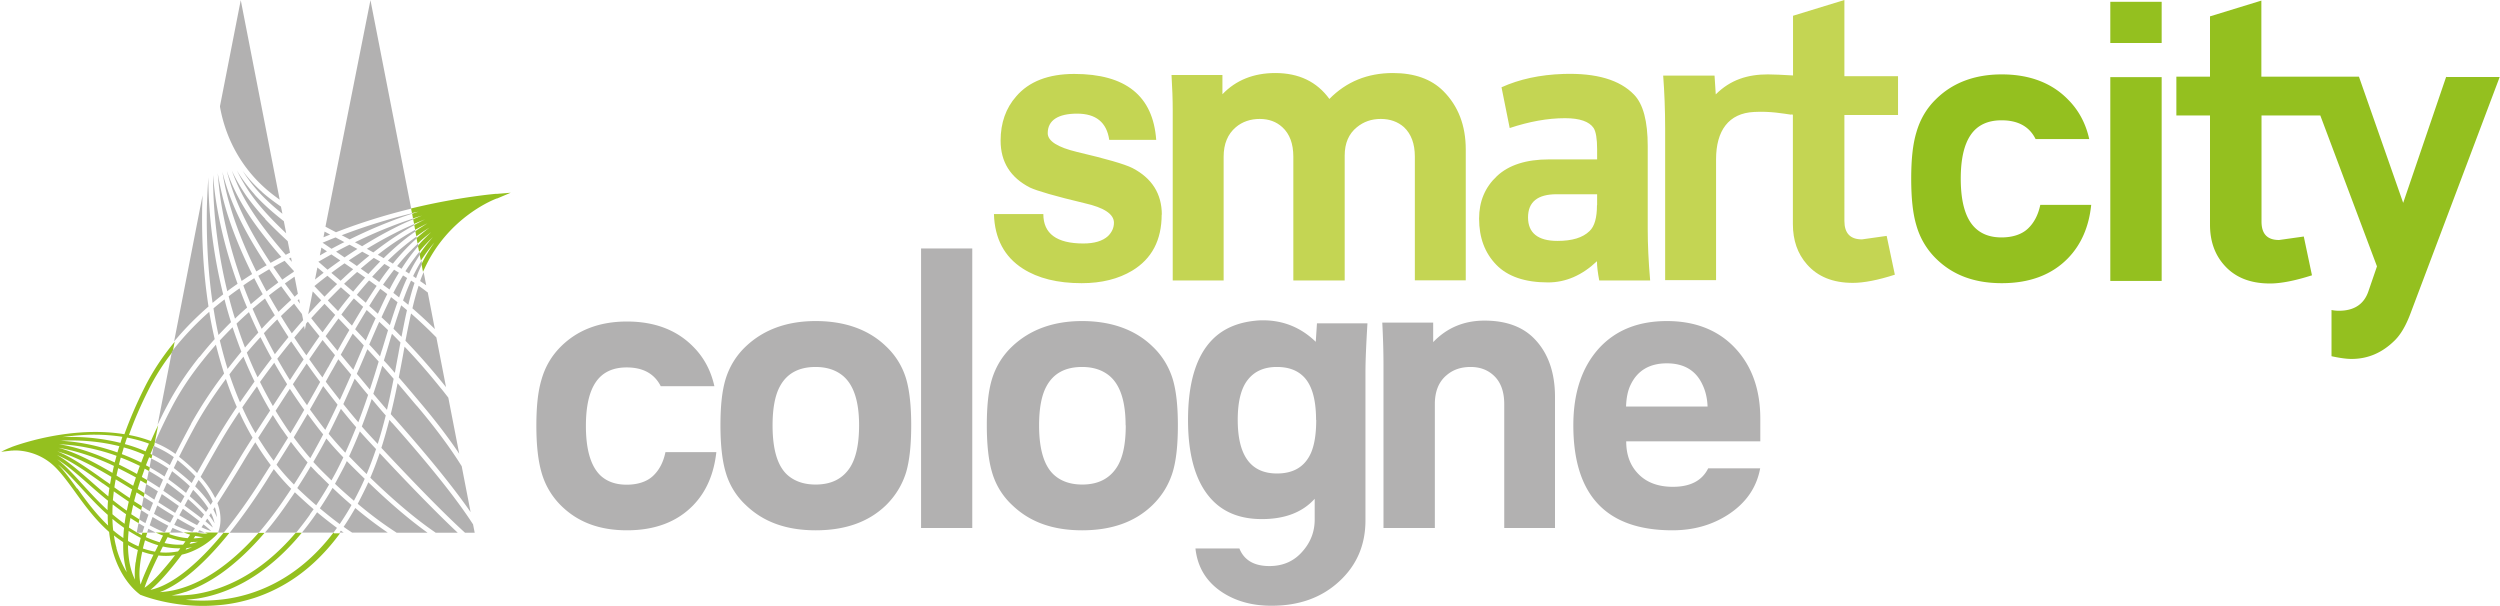 <svg xmlns="http://www.w3.org/2000/svg" viewBox="0 0 165 40"><path d="M47.28 29.83c-.16 1.45-.66 2.62-1.53 3.52-1.07 1.1-2.53 1.65-4.37 1.65s-3.27-.55-4.37-1.65a4.96 4.96 0 0 1-1.27-2.17c-.22-.76-.34-1.78-.34-3.08s.11-2.29.34-3.05c.24-.84.66-1.56 1.27-2.17 1.1-1.1 2.56-1.66 4.37-1.66s3.28.55 4.37 1.66c.71.71 1.17 1.58 1.4 2.61h-3.54c-.42-.83-1.17-1.24-2.25-1.24-.91 0-1.59.32-2.03.96-.44.64-.66 1.6-.66 2.9 0 1.59.33 2.68.98 3.29.43.39 1 .59 1.71.59s1.32-.19 1.73-.57c.41-.38.69-.9.83-1.58h3.36ZM56.7 28.07c0-1.57-.35-2.66-1.06-3.26-.47-.39-1.07-.59-1.81-.59-1.1 0-1.89.42-2.35 1.27-.33.6-.49 1.47-.49 2.59 0 1.62.34 2.73 1.03 3.31.47.39 1.07.59 1.81.59 1.04 0 1.79-.38 2.28-1.14.39-.62.59-1.54.59-2.77m3.44 0c0 1.29-.11 2.32-.33 3.08-.26.85-.71 1.58-1.34 2.2-1.14 1.1-2.68 1.65-4.63 1.65s-3.45-.55-4.6-1.65a4.733 4.733 0 0 1-1.35-2.2c-.22-.74-.34-1.77-.34-3.08s.11-2.29.34-3.05c.26-.84.71-1.57 1.35-2.17 1.17-1.1 2.7-1.66 4.6-1.66s3.48.55 4.63 1.66c.64.6 1.09 1.33 1.34 2.17.22.76.33 1.78.33 3.05M60.79 34.85h3.38V16.4h-3.38v18.45z" fill="#b2b1b1"/><path d="M138.02 13.52c-.15 1.45-.66 2.62-1.53 3.52-1.07 1.1-2.53 1.65-4.37 1.65s-3.27-.55-4.37-1.65a4.96 4.96 0 0 1-1.27-2.17c-.23-.76-.34-1.78-.34-3.08s.11-2.29.34-3.05c.24-.84.66-1.57 1.27-2.17 1.1-1.1 2.56-1.66 4.37-1.66s3.29.55 4.37 1.66c.71.71 1.17 1.58 1.4 2.61h-3.54c-.41-.83-1.16-1.24-2.25-1.24-.91 0-1.59.32-2.03.96-.44.64-.66 1.6-.66 2.89 0 1.59.33 2.68.98 3.28.43.4 1 .6 1.71.6s1.32-.19 1.73-.57c.41-.38.69-.91.83-1.58h3.36ZM139.28 18.54h3.39V5.09h-3.39v13.45Zm0-15.7h3.39V.12h-3.39v2.72ZM161.45 5.06l-2.84 8.33-2.92-8.33h-6.44V.04l-3.39 1.04v3.98h-2.22v2.56h2.22v7.21c0 1.07.31 1.96.93 2.66.71.81 1.71 1.22 3.03 1.22.72 0 1.64-.18 2.77-.54l-.54-2.56-1.63.23c-.78 0-1.16-.4-1.16-1.22v-7h3.88l3.74 9.96-.57 1.66c-.29.84-.94 1.27-1.94 1.27-.19 0-.35-.02-.49-.05v3.05c.55.12.99.18 1.32.18 1.09 0 2.04-.41 2.87-1.24.38-.38.72-.96 1.01-1.73l5.9-15.64h-3.52Z" fill="#94c01f"/><path d="M74.29 28.07c0-1.57-.35-2.66-1.06-3.26-.47-.39-1.07-.59-1.81-.59-1.11 0-1.89.42-2.35 1.27-.33.6-.49 1.47-.49 2.59 0 1.62.35 2.73 1.04 3.31.46.39 1.07.59 1.81.59 1.03 0 1.79-.38 2.28-1.14.4-.62.59-1.54.59-2.77m3.44 0c0 1.29-.11 2.32-.34 3.08-.26.85-.71 1.58-1.35 2.2-1.14 1.1-2.68 1.65-4.63 1.65s-3.45-.55-4.6-1.65a4.733 4.733 0 0 1-1.35-2.2c-.22-.74-.34-1.77-.34-3.08s.11-2.29.34-3.05c.26-.84.71-1.57 1.35-2.17 1.17-1.1 2.71-1.66 4.6-1.66s3.48.55 4.63 1.66c.64.6 1.09 1.33 1.35 2.17.23.76.34 1.78.34 3.05M86.86 27.71c0-1.43-.31-2.42-.93-2.95-.41-.36-.96-.54-1.66-.54-.83 0-1.47.28-1.91.84-.45.56-.67 1.45-.67 2.65 0 2.36.86 3.54 2.59 3.54 1.11 0 1.85-.46 2.25-1.37.23-.54.34-1.26.34-2.17Zm3.39-6.34c-.08 1.33-.13 2.41-.13 3.23v9.75c0 1.62-.58 2.97-1.74 4.03-1.16 1.07-2.65 1.6-4.46 1.6-1.21 0-2.26-.27-3.16-.83-1.1-.69-1.72-1.67-1.86-2.95h2.9c.31.77.97 1.16 1.98 1.16.93 0 1.67-.34 2.24-1.03.5-.59.75-1.27.75-2.04v-1.37c-.81.9-1.98 1.34-3.49 1.34-1.35 0-2.42-.4-3.21-1.19-1.1-1.1-1.66-2.89-1.66-5.35s.54-4.24 1.63-5.33c.69-.69 1.62-1.1 2.79-1.22.17-.02.34-.03.52-.03 1.34 0 2.51.47 3.49 1.42l.08-1.22h3.33ZM102.64 34.85h-3.36v-8.18c0-.84-.24-1.48-.72-1.91-.4-.36-.9-.54-1.5-.54-.64 0-1.16.18-1.58.54-.52.43-.78 1.07-.78 1.91v8.18h-3.39V24.12c0-.95-.03-1.89-.08-2.83h3.36v1.29c.91-.95 2.04-1.42 3.39-1.42 1.41 0 2.51.4 3.28 1.19.91.93 1.37 2.22 1.37 3.85v8.64ZM112.7 26.83c-.02-.53-.13-1.02-.34-1.45-.43-.93-1.22-1.4-2.35-1.4s-1.93.47-2.38 1.4c-.19.38-.29.86-.31 1.45h5.38Zm3.47 4.09c-.24 1.28-.95 2.29-2.12 3.05-1.07.69-2.29 1.03-3.67 1.03-4.36 0-6.54-2.31-6.54-6.93 0-2.15.57-3.85 1.71-5.1 1.1-1.19 2.59-1.78 4.47-1.78s3.43.61 4.55 1.84c1.07 1.17 1.61 2.71 1.61 4.6v1.5h-8.85c0 .9.27 1.62.82 2.17.54.55 1.3.83 2.26.83 1.16 0 1.93-.41 2.33-1.22h3.44Z" fill="#b2b1b1"/><path d="M76.67 14.16c0 1.69-.65 2.92-1.94 3.7-.91.55-2.03.83-3.34.83-1.59 0-2.88-.32-3.88-.96-1.22-.78-1.86-1.98-1.91-3.6h3.26c0 1.29.88 1.94 2.64 1.94.72 0 1.27-.16 1.63-.49.26-.26.39-.55.39-.88 0-.57-.65-1-1.94-1.29-1.93-.46-3.13-.81-3.6-1.03-1.29-.66-1.94-1.69-1.94-3.1 0-1.17.35-2.15 1.03-2.92.84-.98 2.12-1.48 3.83-1.48 3.4 0 5.2 1.45 5.41 4.35h-3.1c-.17-1.16-.88-1.73-2.12-1.73s-1.94.43-1.94 1.29c0 .52.65.93 1.94 1.24 1.91.45 3.13.8 3.65 1.06 1.29.67 1.94 1.7 1.94 3.08M96.74 18.5h-3.36v-8.17c0-.84-.24-1.49-.72-1.94-.41-.36-.92-.54-1.53-.54s-1.13.18-1.58.55c-.53.43-.8 1.05-.8 1.86v8.25h-3.39v-8.17c0-.85-.24-1.5-.72-1.94-.4-.37-.9-.55-1.5-.55s-1.15.18-1.58.55c-.53.45-.8 1.1-.8 1.94v8.17H77.4V7.29c0-.73-.03-1.51-.08-2.34h3.36v1.27c.89-.93 2.06-1.4 3.49-1.4 1.55 0 2.74.57 3.57 1.71 1.12-1.14 2.52-1.71 4.19-1.71 1.43 0 2.54.4 3.33 1.19.98.98 1.48 2.27 1.48 3.85v8.64ZM105.41 13.54v-.72h-2.67c-1.26 0-1.89.51-1.89 1.53s.65 1.55 1.94 1.55c.97 0 1.67-.21 2.12-.65.33-.31.49-.88.49-1.71m3.49 4.97h-3.34c-.1-.52-.15-.94-.15-1.27-.98.93-2.06 1.4-3.23 1.4-1.52 0-2.66-.39-3.41-1.16-.76-.78-1.14-1.79-1.14-3.05 0-1.14.39-2.07 1.18-2.81.78-.73 1.93-1.1 3.43-1.1h3.18v-.67c0-.69-.08-1.16-.23-1.4-.29-.43-.92-.65-1.89-.65-1.14 0-2.35.22-3.65.65l-.54-2.69c1.17-.53 2.53-.83 4.09-.88 2.17-.07 3.72.39 4.66 1.37.6.62.9 1.75.9 3.39v5.51c0 .97.05 2.09.16 3.36M125.27 7.59V5.03h-3.54V0l-3.39 1.04v3.94c-.56-.04-1.4-.07-1.66-.07-1.33 0-2.47.35-3.44 1.32l-.08-1.24h-3.39c.08 1.07.13 2.24.13 3.52v9.98h3.36v-7.97c0-1.9.83-3.05 2.51-3.13 1.07-.06 1.94.11 2.45.18v-.02l.11.02v7.22c0 1.07.31 1.96.93 2.66.71.81 1.71 1.22 3.03 1.22.72 0 1.65-.18 2.77-.54l-.54-2.56-1.63.23c-.77 0-1.16-.4-1.16-1.22V7.59h3.54Z" fill="#c4d553"/><path d="M32.78 12.79h-.02s-2.46.2-5.63.97l.06.31c.14-.04.29-.07.43-.1-.14.05-.28.09-.42.14l.06.31c.19-.07.39-.13.59-.19-.2.08-.39.16-.58.24l.06.31c.23-.1.47-.2.72-.3-.24.12-.48.24-.71.37l.06.32c.26-.15.53-.29.81-.43-.27.17-.54.34-.8.52l.07.34c.28-.2.57-.4.87-.58-.3.22-.59.46-.86.7l.07.36c.28-.27.59-.52.9-.76-.31.29-.61.59-.88.9l.08.39h.01c.28-.34.58-.66.9-.96-.32.36-.62.74-.88 1.13l.09.44v-.02c.27-.41.56-.81.89-1.19-.32.45-.61.92-.85 1.42l.1.53v-.03l.07-.14c1.59-3.53 4.76-4.68 4.8-4.69h.02l.9-.38-.96.08ZM22.01 35.15c-2.43 3.2-5.32 4.17-7.31 4.41-.44.05-.89.08-1.35.08-.36 0-.73-.02-1.1-.05.25-.02.5-.05.75-.08.47-.07.95-.19 1.41-.34.91-.3 1.8-.74 2.65-1.33 1.01-.7 1.98-1.6 2.86-2.68h-.4c-2.43 2.86-4.91 3.77-6.56 4.04-.44.07-.88.1-1.32.1h-.31c.29-.05.59-.13.89-.23h.02c.76-.26 1.54-.66 2.32-1.2.98-.69 1.96-1.6 2.9-2.7h-.4c-2 2.28-3.77 3.22-4.89 3.59-.55.19-1.1.29-1.62.32.97-.36 2.52-1.34 4.59-3.91h-.39c-2.38 2.89-4.02 3.6-4.82 3.76.41-.33 1.07-.99 2.07-2.32.12-.03.24-.06.36-.1.83-.28 1.44-.75 1.74-1.03.07-.06.18-.16.25-.26s.02-.05.03-.07h-.85c.07.03.13.05.19.07h-.14c-.15 0-.33-.01-.55-.06v-.02h-.92s.04.02.06.02c.13.05.26.09.38.13-.05.08-.11.16-.16.23-.38-.03-.79-.12-1.22-.27.02-.03.03-.07.05-.1h-.94c.16.07.32.14.48.2-.08.15-.15.3-.22.44-.3-.09-.6-.2-.91-.34.03-.1.06-.2.09-.29H9.4s-.03.1-.05.15c-.06-.03-.12-.06-.18-.1-.04-.02-.07-.04-.11-.06h-.04v-.02c-.17-.1-.34-.2-.51-.31.02-.2.06-.41.1-.63.17.11.35.23.54.34l.05-.25c-.18-.11-.36-.23-.54-.34.04-.19.08-.39.13-.61.18.12.35.23.53.33l.05-.25c-.17-.11-.34-.21-.52-.33.05-.19.1-.38.16-.58l.48.3.05-.25c-.15-.09-.29-.18-.44-.27h-.01c.05-.19.11-.38.18-.57.14.08.27.16.4.23l.05-.25-.36-.21c.06-.18.13-.36.19-.55l.05.03c.08.04.16.09.24.13l.05-.24c-.06-.03-.12-.07-.18-.1-.03-.01-.05-.03-.08-.04.07-.18.14-.35.21-.53.04.02.08.04.11.05.02 0 .03.02.05.03l.05-.24-.12-.06c.07-.17.14-.35.22-.52h.02l.27-1.39-.03.07c-.16.34-.31.66-.45.99-.46-.17-.94-.31-1.45-.4.33-.92.75-1.91 1.29-2.98.43-.86.96-1.71 1.6-2.52l.13-.66-.02.03c-.8.97-1.47 1.99-1.98 3.02-.55 1.1-.98 2.12-1.32 3.06-.6-.1-1.24-.15-1.91-.15-.79 0-1.63.07-2.48.21-1.61.26-2.89.72-3.04.78l-.07.03c-.39.15-.63.29-.63.29l.68-.08h.07s.08-.01.16-.01c.41 0 1.47.09 2.42.89.51.43 1.01 1.11 1.53 1.83.63.87 1.33 1.84 2.26 2.66.05.46.13.87.23 1.23.58 2.1 1.8 2.89 1.85 2.93h.02s1.73.72 4.09.72c.46 0 .92-.03 1.37-.08.7-.08 1.38-.24 2.04-.45 1-.33 1.95-.81 2.82-1.43 1.04-.74 1.98-1.69 2.82-2.83h-.39Zm-9.12.22c.19.04.37.07.53.08-.1.02-.21.05-.33.06-.1.01-.21.02-.31.02.04-.05.08-.11.11-.16Zm-.28.4h.11c.12 0 .24 0 .35-.02-.07.02-.13.05-.21.07-.11.03-.23.06-.35.08.03-.04.07-.09.1-.14Zm-.27.4c.11-.01.23-.03.34-.06-.13.06-.26.11-.4.16-.01 0-.03 0-.04.01.03-.03.05-.07.08-.11h.02Zm-1.27-.72.27.09c.31.09.62.16.9.19l-.16.22h-.27c-.31 0-.63-.04-.95-.11.07-.13.13-.26.21-.4Zm-.32.62c.36.08.71.12 1.06.12h.09c-.05.07-.1.14-.15.2-.26.05-.53.08-.79.08-.13 0-.26 0-.4-.02.06-.12.12-.25.19-.38Zm-1.18-.41c.29.13.58.24.87.33-.07.15-.14.29-.21.42a5.9 5.9 0 0 1-.8-.21c.04-.17.09-.35.14-.54Zm-1.01-2.79c-.35-.23-.69-.47-1.01-.7.02-.17.05-.35.09-.53.35.21.71.43 1.08.66-.06.19-.11.38-.16.57Zm-.06.24c-.05.2-.09.4-.13.59l-.08-.05c-.29-.21-.57-.42-.84-.64l.06-.58c.32.22.65.45.99.68Zm.29-1.05c-.38-.23-.75-.46-1.1-.67.03-.16.07-.32.11-.49.38.19.77.39 1.17.61-.06.19-.12.37-.18.55Zm.25-.78c-.4-.22-.8-.43-1.19-.62l.12-.46c.43.16.85.35 1.26.55-.07.18-.13.36-.19.53Zm-.65-2.4c.51.1.99.23 1.44.4-.07.17-.15.34-.22.51-.46-.2-.91-.36-1.37-.48.05-.14.09-.28.14-.42Zm-.22.65c.45.12.9.28 1.35.48-.07.17-.14.35-.2.52-.42-.21-.84-.39-1.28-.56.04-.14.09-.29.13-.44Zm-1.92-.84c.64 0 1.25.05 1.83.14-.05.13-.09.27-.13.4a13.22 13.22 0 0 0-3.23-.39c-.21 0-.41 0-.62.01.74-.1 1.46-.16 2.15-.16Zm-1.53.38c.85 0 1.97.08 3.16.38-.05.14-.09.28-.13.41-1.25-.44-2.53-.71-3.76-.77.24-.01.49-.02.73-.02Zm2.97 1.02c-.04.15-.08.29-.12.43-1.33-.62-2.58-1.03-3.68-1.2 1.24.05 2.54.31 3.79.76Zm-2.6 2.16c-.43-.6-.85-1.17-1.27-1.6.47.39.94.91 1.47 1.48.54.59 1.13 1.24 1.82 1.85 0 .25 0 .49.03.71-.81-.77-1.46-1.65-2.03-2.45Zm2.01 1.42c-.61-.56-1.15-1.15-1.65-1.7-.6-.66-1.13-1.24-1.67-1.65.65.39 1.31.97 2.06 1.63.4.35.83.73 1.29 1.1-.02.21-.03.42-.03.62Zm.06-.9c-.41-.34-.8-.68-1.16-1-.81-.71-1.52-1.33-2.24-1.74.94.4 1.94 1.1 3.07 1.91l.04-.05-.03.05c.13.09.25.18.38.27-.03.19-.05.37-.07.55Zm.11-.81c-.1-.07-.19-.14-.29-.2-1.18-.84-2.2-1.57-3.2-1.97 1.09.3 2.25.9 3.57 1.68-.03.17-.06.34-.09.5Zm-3.44-2.41c1.09.17 2.35.57 3.69 1.2-.04.16-.07.31-.1.46-1.32-.77-2.48-1.37-3.58-1.66Zm3.61 3.74a19.288 19.288 0 0 0 .88.65c-.04.21-.07.42-.1.63-.09-.07-.18-.13-.27-.2-.18-.14-.36-.28-.53-.43 0-.21 0-.42.02-.65Zm-.02.96c.13.1.25.21.39.31.13.1.26.19.38.28-.03.23-.04.45-.05.67-.18-.12-.36-.25-.54-.4-.04-.04-.09-.07-.13-.11a8.34 8.34 0 0 1-.05-.74Zm.27 1.91c-.07-.25-.13-.52-.17-.82.2.16.41.31.61.44 0 .31 0 .61.03.9.04.39.11.76.21 1.09-.3-.48-.53-1.02-.69-1.61Zm1.26.95c-.06.43-.07.81-.04 1.14-.23-.45-.37-1-.43-1.64-.02-.19-.03-.4-.03-.63.21.12.43.23.65.32-.06.29-.11.56-.14.81Zm-.5-1.41c0-.21.02-.43.04-.66.19.12.38.23.57.34.08.04.15.09.23.12-.05.19-.1.38-.15.56-.23-.1-.47-.22-.7-.36Zm.77 1.8c.03-.33.08-.69.17-1.09.25.09.49.16.74.2-.5 1.03-.74 1.63-.85 1.97-.05-.21-.1-.56-.06-1.09Zm1.23-.84c.17.02.33.03.5.03.19 0 .37-.01.56-.04h.04c-.38.49-.73.9-1.04 1.25-.48.52-.78.77-.97.89.09-.29.32-.9.92-2.13Z" fill="#94c01f"/><path d="M11.23 35.15h.89c-.23-.09-.47-.19-.73-.31-.06.1-.11.21-.16.31M13.05 35.15h.48c-.1-.04-.23-.09-.37-.16-.04.05-.07.11-.11.16M17.31 31.57l.22-.34c.11-.18.22-.35.34-.53-.3-.4-.59-.81-.86-1.25-.05-.09-.11-.17-.16-.26-.29.45-.57.9-.83 1.34-.58.96-1.14 1.86-1.67 2.68.08.21.13.41.16.58.12.69-.04 1.16-.12 1.36h.38c.83-1.02 1.69-2.22 2.55-3.59M20.45 33.96c.08-.12.17-.24.25-.35-.41-.35-.82-.73-1.24-1.12-.1.15-.2.3-.31.45-.54.81-1.1 1.55-1.66 2.21h2.06c.31-.38.62-.78.91-1.19M18.88 32.77c.12-.17.23-.34.34-.51-.4-.4-.78-.83-1.15-1.3-.09.15-.19.29-.28.44l-.21.34c-.82 1.29-1.64 2.44-2.42 3.42h1.92c.61-.72 1.22-1.51 1.8-2.39M10.52 32.2l.24-.54c-.28-.19-.59-.38-.94-.58l-.12.6h.02c.3.19.56.35.8.51M22.24 34.84c-.43-.32-.87-.66-1.31-1.03-.08.11-.15.22-.23.33-.25.35-.51.69-.77 1.01h2.09c.07-.11.15-.21.22-.31M10.86 31.45c.08-.17.16-.35.25-.53a8.62 8.62 0 0 0-1.13-.66l-.11.59h.02c.36.21.68.4.97.6M10.19 32.97c.07-.18.15-.36.23-.54-.23-.15-.48-.31-.77-.48l-.12.61h.02c.26.17.46.3.64.42M9.72 35.15h.56c-.16-.08-.32-.16-.49-.25-.03.08-.05.16-.08.25M9.77 33.67l.11.07c.07-.18.14-.36.22-.55-.18-.12-.38-.24-.62-.39l-.12.62h.02c.13.1.27.18.39.26M10.88 35.14c.07-.14.15-.29.23-.44-.33-.17-.68-.36-1.04-.58-.07.19-.13.37-.19.55.29.16.58.3.86.42l.13.06ZM9.52 34.75s-.07-.04-.1-.06c-.09-.05-.18-.11-.28-.16l-.12.63h.38c.04-.14.08-.27.13-.4M22.68 34.77c.18.13.35.25.53.36l.02.02h2.36c-.68-.46-1.4-1-2.14-1.62-.25.43-.5.85-.77 1.24M15.61 21.36c.17.52.35 1.05.56 1.58.29-.34.58-.67.88-.99-.22-.45-.42-.9-.62-1.35-.28.25-.55.5-.82.76M15.63 26.86c-.27-.61-.51-1.22-.72-1.85-.82 1.1-1.48 2.12-2.03 3.11-.38.7-.74 1.38-1.06 2.03.47.37.86.73 1.19 1.07.36-.65.75-1.33 1.17-2.05.4-.7.87-1.45 1.45-2.31M18.14 20.81c-.23-.37-.44-.74-.65-1.11-.28.22-.55.45-.82.68.19.44.39.88.6 1.32.28-.3.57-.6.87-.89M15.09 19.55c.12.48.26.98.42 1.48.26-.25.52-.49.8-.73-.18-.42-.35-.84-.5-1.27-.24.17-.48.34-.71.52M16.06 18.84c.15.41.32.83.49 1.24.26-.22.52-.44.79-.66-.2-.35-.38-.71-.56-1.06-.25.16-.49.31-.72.48M17.93 23.65c-.26-.46-.5-.93-.74-1.4-.31.34-.61.68-.9 1.02.21.54.45 1.08.71 1.63.31-.42.62-.84.93-1.24M16.21 26.02c.2-.28.39-.56.59-.84-.27-.55-.51-1.1-.73-1.64-.32.38-.63.77-.93 1.17.21.62.44 1.24.7 1.84.12-.17.24-.35.37-.53M14.51 22.48c.15.62.32 1.25.51 1.87.3-.39.6-.76.91-1.14-.21-.54-.4-1.08-.58-1.61-.29.29-.57.58-.85.88M14.04 33.1c-.18-.41-.47-.89-.93-1.42-.08.14-.16.28-.23.42.43.42.77.83 1.02 1.22.05-.07.09-.15.14-.22M24.09 32.3c-.16.33-.32.64-.48.95.88.74 1.73 1.37 2.54 1.89l.03.02h2.04c-1.16-.83-2.47-1.94-3.91-3.33-.07.16-.14.31-.22.47M25.06 29.9a21.7 21.7 0 0 1-.62 1.63c1.6 1.55 3.04 2.76 4.29 3.61l.02.02h1.46c-1.28-1.2-3.01-2.96-5.16-5.26M11.21 30.7c.08-.17.17-.35.26-.53-.35-.26-.75-.48-1.19-.68-.04-.02-.09-.04-.14-.06l-.11.58h.01c.43.22.82.44 1.17.69M12.41 32.95c-.08.14-.15.28-.23.42.47.34.84.62 1.13.84.05-.08.1-.16.16-.24-.28-.32-.63-.66-1.06-1.03M22.41 35.15h.27c-.06-.04-.12-.08-.18-.13-.03.04-.06.08-.09.13M24.64 25.99c.3.36.6.71.9 1.06.16-.69.31-1.38.44-2.05-.24-.28-.49-.57-.75-.86-.18.6-.38 1.22-.59 1.85M13.6 33.78c.05-.08.1-.16.15-.23-.21-.34-.53-.75-1-1.22-.08.14-.16.28-.23.42a11.55 11.55 0 0 1 1.08 1.04M9.54 34.49s.04.02.06.04c.06-.18.13-.37.2-.56h-.01l-.14-.09c-.1-.07-.22-.14-.34-.21l-.12.62h.02c.11.08.22.14.33.21M25.6 17.2c.11.07.22.13.33.2.3-.37.6-.71.91-1.03.21-.22.44-.44.67-.64l-.02-.12c-.26.19-.52.38-.76.58-.39.31-.76.65-1.14 1.02M24.94 16.82c.13.07.25.14.38.22.4-.39.81-.76 1.22-1.1.28-.23.58-.45.88-.67l-.02-.1c-.34.19-.68.39-1 .6-.49.31-.98.66-1.47 1.05M21.42 15.29l-.07.37c.15-.06.29-.12.44-.18-.12-.06-.24-.13-.36-.19M27.07 16.58c-.29.3-.58.63-.86.98.1.06.19.12.29.18.21-.33.43-.65.65-.94.15-.19.3-.39.47-.57l-.03-.15c-.18.16-.36.34-.52.51M22.17 15.33c1.02-.4 2.09-.76 3.18-1.08.58-.17 1.18-.33 1.79-.48L24.45.01l-2.97 14.95c.22.12.45.24.68.36M26.76 17.9c.08.05.16.1.24.16.14-.29.29-.57.45-.83.09-.15.18-.29.27-.44l-.03-.18c-.1.12-.21.25-.3.38-.22.29-.43.59-.64.92M23.42 15.99c.16.08.32.17.48.26.68-.42 1.36-.81 2.05-1.16.42-.22.87-.43 1.33-.62v-.05c-.52.17-1.03.35-1.51.54-.62.24-1.42.58-2.34 1.03M22.54 15.52c.18.09.36.19.54.28.85-.42 1.72-.81 2.57-1.14.5-.2 1.03-.39 1.56-.56v-.03c-.61.15-1.2.31-1.77.48-.99.29-1.96.62-2.9.98M24.21 16.42c.14.08.29.16.43.24.54-.42 1.07-.8 1.6-1.14.35-.23.72-.45 1.1-.66v-.07c-.44.19-.86.38-1.26.59-.63.32-1.26.67-1.88 1.05M27.49 26.77l-.26-.31c-.32-.38-.65-.77-.99-1.17-.13.67-.28 1.35-.45 2.04.11.13.22.25.33.37 2.18 2.46 3.84 4.51 4.94 6.1l-.59-3.04-.03-.04c-.76-1.22-1.75-2.54-2.94-3.95M29.1 25.63c-.78-.97-1.55-1.86-2.36-2.71l-.04-.04c-.03.16-.06.33-.09.5-.09.5-.19 1.01-.29 1.53.4.46.78.91 1.16 1.36l.26.31c1 1.18 1.87 2.32 2.57 3.37l-.72-3.7-.02-.03c-.15-.19-.3-.39-.46-.58M25.88 27.92l-.18-.21c-.16.61-.33 1.23-.53 1.85 2.32 2.48 4.16 4.36 5.5 5.58l.02.02h.64l-.11-.56-.03-.04c-1.06-1.64-2.84-3.87-5.3-6.64M27.26 18.22l.2.14c.09-.25.18-.48.29-.71.03-.07.06-.14.1-.21v-.02l-.03-.21c-.03.05-.07.11-.1.16-.16.27-.31.55-.45.84M28.13 18.83l-.17-.87c-.08.19-.16.38-.23.59l.4.28M28.36 21.83c-.4-.39-.81-.77-1.23-1.14-.13.58-.25 1.18-.37 1.8.07.07.13.14.2.21.81.85 1.59 1.75 2.38 2.73.03.04.07.08.1.13l-.64-3.29-.02-.02-.42-.42M27.63 18.86c-.15.47-.29.97-.41 1.49.46.4.92.82 1.37 1.26l.11.11-.47-2.43h-.02c-.19-.15-.38-.29-.58-.43M19.26 17.27l-.05-.27s-.09.04-.13.07l.18.21M18.79 17.21c-.25.13-.5.27-.75.41.19.27.38.55.59.84.25-.18.5-.35.76-.52v-.07l-.03-.02-.57-.63M13.17 23.56c.32-.4.65-.79 1-1.18-.14-.6-.26-1.21-.36-1.8a19.584 19.584 0 0 0-2.43 2.57l-.03.03-.95 4.86c.2-.42.41-.85.64-1.28.56-1.07 1.26-2.13 2.12-3.21M16.81 12.84c-.43-.48-.83-1.01-1.17-1.58.27.55.58 1.08.92 1.56.56.79 1.3 1.61 2.33 2.58l-.16-.82h-.02c-.79-.62-1.41-1.19-1.91-1.74" fill="#b2b1b1"/><path d="M17.51 14.45a15.8 15.8 0 0 1-1.2-1.45c-.38-.54-.72-1.12-1.01-1.74.22.61.48 1.2.78 1.75.62 1.13 1.49 2.32 2.78 3.81.09-.05.19-.1.28-.14l-.15-.76-.02-.02c-.57-.53-1.05-1-1.47-1.44M13.76 20.22c-.35-2.27-.44-4.43-.42-6.26 0-.35.02-.71.03-1.07l-1.88 9.65c.06-.07.11-.14.17-.2.63-.74 1.33-1.44 2.1-2.11M17.31 12.68c-.48-.42-.91-.89-1.29-1.4.3.48.65.94 1.02 1.35.43.48.95.96 1.6 1.48l-.1-.49h-.02c-.47-.33-.87-.63-1.22-.94M17.52 12.44c.27.24.58.48.94.74L15.89.01 14.52 7v.05c.21 1.2.86 3.5 3 5.39M20.95 17.64l-.16.81.57-.45c-.14-.12-.28-.24-.42-.35M19.45 19.58c.07-.06.14-.13.21-.19l-.22-1.13c-.22.15-.43.3-.64.45.21.28.42.57.64.87M21.03 17.29c.2.17.4.35.59.51.28-.21.56-.41.84-.61-.2-.14-.4-.27-.59-.4-.27.15-.55.31-.83.47h-.02v.03ZM21.2 19.82l-.56-.59-.3 1.51c.29-.31.57-.62.86-.92M21.21 16.34l-.1.52c.16-.09.31-.18.47-.27l-.37-.25M19.8 20.04l-.06-.3-.1.09c.05.07.11.14.16.21M20.23 23.44c.29-.43.58-.85.86-1.25-.26-.32-.52-.64-.77-.96-.03.03-.06.06-.09.1l-.03.03-.08.4-.05-.25c-.22.25-.43.51-.65.77.26.39.52.78.8 1.17M19.41 20.04c-.29.27-.58.54-.87.82.23.38.47.76.72 1.14.25-.3.5-.59.75-.87l-.08-.4-.02-.03c-.17-.22-.34-.44-.5-.66M18.95 25.36c-.29-.47-.58-.94-.85-1.42-.31.41-.63.84-.94 1.27.26.53.55 1.06.85 1.59.32-.49.63-.97.94-1.44M12.61 27.97a28.5 28.5 0 0 1 2.08-3.18c.03-.05.07-.09.1-.14-.2-.63-.38-1.26-.54-1.9-.29.33-.57.66-.84 1-.86 1.07-1.54 2.1-2.09 3.16-.41.79-.78 1.56-1.1 2.3.06.02.11.05.16.07.44.19.84.42 1.2.68.32-.64.67-1.3 1.04-1.99M12.89 31.44c-.32-.34-.7-.69-1.17-1.07-.09.18-.17.35-.25.52.44.34.84.67 1.18.99.08-.14.16-.29.24-.44M15 19.22c.22-.17.45-.33.68-.49-.61-1.69-1.07-3.4-1.36-5.09-.12-.67-.2-1.37-.26-2.09 0 .76.03 1.51.08 2.23.1 1.36.33 3.27.86 5.44M13.83 13.8c-.05-.68-.08-1.39-.08-2.1-.05.77-.09 1.53-.1 2.27-.02 1.76.06 3.84.38 6.02.23-.19.46-.38.7-.56-.56-2.24-.8-4.22-.9-5.62M15.25 21.27c-.16-.51-.31-1.02-.43-1.51-.25.19-.49.39-.73.59.09.58.2 1.17.33 1.76.27-.28.54-.57.82-.84M12.53 32.09c-.32-.31-.71-.63-1.17-.99-.08.18-.17.35-.25.53.43.31.82.62 1.17.9.08-.15.16-.29.25-.44M11.81 33.4c-.33-.23-.7-.5-1.13-.79-.08.18-.15.36-.23.54.4.26.77.49 1.11.7.08-.15.16-.29.24-.45M12.17 32.75c-.34-.28-.73-.58-1.15-.89-.08.18-.16.36-.24.53.43.3.81.57 1.15.81.08-.15.16-.29.24-.44M20.26 26.75c.3-.52.59-1.03.87-1.54-.31-.41-.6-.81-.89-1.22-.3.45-.6.9-.91 1.37.3.47.61.93.93 1.38M18.37 20.59c.28-.27.56-.54.85-.8-.23-.31-.45-.61-.66-.9-.28.2-.55.4-.81.61.2.36.41.72.63 1.08M17.42 22c.23.46.47.92.72 1.38.3-.39.6-.76.9-1.13-.25-.39-.5-.78-.74-1.17-.3.3-.6.6-.89.92M19.14 25.08c.3-.46.6-.92.9-1.36-.28-.4-.55-.8-.82-1.19-.31.37-.61.76-.92 1.15.27.47.54.94.83 1.4M17.05 18.2c.17.34.35.68.54 1.03.26-.2.52-.39.78-.59-.21-.3-.41-.59-.6-.87-.24.14-.49.29-.72.43M16.91 17.92c.23-.14.45-.28.69-.41-1.03-1.55-1.76-2.9-2.28-4.19-.25-.62-.47-1.28-.64-1.97.11.71.26 1.39.45 2.04.4 1.42 1 2.94 1.79 4.53M10.16 33.91c.37.23.73.42 1.07.59.08-.15.16-.29.24-.45-.32-.2-.69-.42-1.09-.69l-.21.54M15.95 18.54c.23-.15.46-.31.69-.45-.8-1.61-1.42-3.16-1.82-4.61-.18-.65-.33-1.33-.45-2.04.06.74.14 1.46.26 2.15.28 1.64.73 3.31 1.32 4.96" fill="#b2b1b1"/><path d="M17.86 17.35c.23-.13.47-.26.71-.39-.47-.54-.87-1.03-1.23-1.5-.64-.82-1.14-1.58-1.54-2.31-.32-.58-.6-1.21-.83-1.87.17.67.38 1.31.62 1.91.52 1.28 1.25 2.62 2.26 4.15M21.06 31.34c-.19-.19-.37-.38-.55-.57-.28.48-.58.96-.89 1.44l.05.05c.4.38.8.75 1.2 1.09.29-.44.58-.9.85-1.37-.22-.21-.43-.42-.65-.64M21.11 33.55c.44.37.88.72 1.31 1.04.27-.4.54-.82.78-1.26-.41-.35-.83-.73-1.25-1.13-.27.47-.55.92-.84 1.35M19.2 29.16c-.32.52-.64 1.02-.95 1.51.36.47.75.9 1.15 1.31.32-.49.61-.97.9-1.46-.37-.42-.74-.88-1.1-1.36M22.89 30.43c-.1.22-.21.44-.33.66l-.45.84c.42.4.84.77 1.25 1.12.15-.28.3-.58.45-.88.09-.19.18-.38.26-.57-.38-.37-.78-.76-1.18-1.17M19.17 28.6s.05-.08.07-.12c.29-.48.57-.96.84-1.43-.33-.46-.64-.92-.95-1.39-.31.47-.62.96-.94 1.45.22.36.45.72.69 1.08.09.14.19.28.29.41M23.75 28.47c-.22.55-.46 1.1-.71 1.65.4.41.78.8 1.16 1.17.23-.55.43-1.1.62-1.65-.18-.19-.35-.38-.54-.58-.17-.19-.35-.38-.53-.59M18.63 28.36c-.22-.32-.42-.64-.62-.96l-.02.02-.15.24c-.27.42-.54.83-.8 1.24.08.13.16.26.24.38.25.39.51.77.78 1.13.31-.49.63-1 .95-1.52-.12-.17-.25-.35-.37-.53M24.53 26.34c-.2.6-.42 1.2-.65 1.81.22.25.43.48.63.7l.42.45c.2-.63.37-1.25.53-1.88-.31-.35-.61-.71-.92-1.08M17.73 27.25c.03-.05.06-.1.1-.15-.31-.53-.6-1.06-.87-1.6-.16.23-.33.46-.49.7-.17.24-.33.47-.48.69.26.58.55 1.15.87 1.7.23-.36.47-.73.71-1.1l.16-.24ZM13.3 34.8c.3.14.5.21.64.25-.1-.1-.26-.24-.51-.44l-.13.19M11.84 34.01c.44.26.83.48 1.17.65.05-.08.11-.16.17-.25-.28-.22-.64-.49-1.11-.83-.08.14-.16.29-.23.42M13.56 34.41c.21.17.37.31.49.41-.06-.14-.17-.34-.37-.59l-.12.18M13.93 33.85l-.12.18c.15.18.26.35.35.51-.02-.12-.06-.25-.11-.39-.03-.09-.08-.19-.13-.3M11.5 34.64c.44.21.84.36 1.2.46.06-.08.11-.16.17-.24-.31-.16-.69-.36-1.15-.64-.08.14-.15.28-.22.42M14.45 29.33c-.43.75-.83 1.46-1.21 2.14.46.52.76.99.96 1.4.49-.77 1.01-1.6 1.55-2.5.29-.49.6-.98.92-1.48-.32-.55-.62-1.12-.88-1.7-.53.79-.96 1.48-1.33 2.13M14.18 33.47c-.03.05-.07.1-.1.15.08.16.15.31.21.46l.02.06c0-.1-.02-.21-.04-.31a3.15 3.15 0 0 0-.09-.36M23.32 24.4c.17-.39.33-.77.49-1.14.07-.16.13-.31.2-.46-.24-.27-.49-.53-.73-.78-.26.45-.52.92-.79 1.39.28.34.56.67.83 1M21.94 24.4c-.15.26-.29.52-.44.79.2.27.41.54.62.81.11.14.21.27.31.4.26-.57.51-1.12.75-1.67-.28-.34-.57-.68-.85-1.02-.13.23-.26.46-.39.7ZM21.63 19.82c.13.14.26.28.39.41.1.1.19.2.29.3.27-.36.54-.7.81-1.03-.21-.18-.42-.36-.62-.54-.29.28-.57.57-.86.86M22.28 23.15c.26-.47.52-.93.78-1.37-.24-.26-.48-.51-.72-.76-.28.38-.56.77-.85 1.17l.79.97M22.72 18.74c.2.17.39.34.59.51.26-.32.53-.63.79-.93-.18-.13-.35-.25-.53-.37-.28.25-.57.51-.86.78M23.51 28.2c-.32-.37-.65-.77-1.01-1.22-.26.54-.53 1.1-.81 1.65.37.45.74.86 1.1 1.25.26-.56.49-1.12.72-1.68M20.46 27.03s.03.04.04.06c.33.45.65.88.97 1.28.28-.56.55-1.11.81-1.66-.13-.17-.27-.35-.41-.53-.18-.23-.36-.47-.54-.7-.29.51-.57 1.02-.87 1.54M23.55 19.46c.19.17.39.34.59.52.24-.38.48-.75.72-1.11-.17-.12-.33-.24-.5-.36-.27.3-.54.62-.81.95M21.88 31.7c.14-.25.28-.5.41-.76.13-.25.25-.5.37-.75-.37-.39-.75-.8-1.12-1.25-.16.31-.33.62-.5.92l-.36.63c.2.22.4.43.6.63.2.2.4.39.59.58M24.29 26.06c-.2-.24-.41-.49-.61-.74l-.18-.22s-.06-.07-.09-.11c-.24.55-.49 1.11-.75 1.68.35.44.68.84.99 1.2.23-.61.45-1.22.65-1.82M21.66 24.25c.15-.28.3-.55.45-.81-.27-.33-.55-.66-.82-1-.29.41-.58.84-.88 1.27.28.4.57.8.87 1.2.12-.22.25-.44.37-.66M23.35 19.7c-.28.34-.55.69-.82 1.06.23.24.46.49.7.73.25-.43.5-.84.74-1.24-.21-.18-.41-.37-.61-.55M20.77 29.71c.19-.34.38-.69.56-1.04-.34-.42-.68-.87-1.03-1.35-.25.43-.51.87-.77 1.31-.05.08-.1.16-.14.24.36.49.72.94 1.09 1.37l.3-.54M25.21 23.11c.14-.45.27-.89.4-1.32-.19-.19-.39-.37-.58-.55-.22.48-.43.98-.66 1.5.24.25.47.51.71.78l.12-.4M24.8 21.01c-.2-.19-.4-.37-.6-.55-.25.41-.5.83-.76 1.27.23.25.47.5.7.75.22-.51.43-1 .65-1.47M26.23 19.94l-.42-.33c-.21.43-.42.87-.63 1.33.18.17.37.34.55.52.17-.53.33-1.03.51-1.52M24.37 20.19c.19.17.38.34.57.52.21-.45.41-.89.62-1.3-.15-.12-.3-.23-.46-.35-.25.36-.49.74-.73 1.13M26.34 19.63c.17-.45.34-.88.53-1.28-.09-.06-.18-.12-.27-.17-.22.36-.43.75-.64 1.15.13.1.26.2.39.31M23.55 17.56c.28-.24.55-.47.83-.69-.16-.09-.32-.17-.47-.26-.3.19-.6.38-.89.58.18.12.36.24.54.37M25.03 18.61c.23-.34.47-.66.71-.97-.12-.07-.24-.15-.37-.22-.27.27-.54.55-.81.85.15.11.31.22.46.34M24.99 23.86c-.25-.28-.5-.55-.74-.81-.05.11-.1.22-.14.33-.18.42-.36.85-.56 1.29.06.08.13.15.19.23l.18.22c.17.2.33.4.49.59.21-.63.4-1.24.58-1.84M24.31 18.09c.26-.29.52-.56.78-.83l-.42-.24c-.29.23-.57.46-.86.71.16.12.33.23.49.35M22.28 15.74s-.09-.05-.13-.07c-.29.11-.57.23-.86.35.2.13.4.27.59.4.28-.15.56-.3.85-.44l-.45-.24M22.12 20.78c-.11-.11-.21-.22-.32-.33-.13-.14-.26-.27-.38-.4-.29.31-.58.62-.88.95.24.31.49.62.75.93.28-.39.56-.77.83-1.14M22.25 18.75l-.64-.55c-.29.22-.58.45-.86.68.22.23.44.47.67.7.28-.29.56-.57.84-.84M23.31 17.77l-.57-.39c-.29.2-.58.41-.87.63l.61.52c.28-.26.55-.52.83-.76M23.59 16.43c-.17-.09-.35-.19-.52-.28-.29.14-.59.3-.89.46.18.12.37.25.56.38.28-.19.57-.38.85-.56M26.95 20.12c.12-.51.26-1 .41-1.45-.08-.05-.15-.1-.23-.15-.19.41-.36.85-.53 1.31l.35.29M25.87 22.03c-.12.38-.23.77-.35 1.17l-.18.58v.02c.26.27.49.54.72.81.08-.44.16-.87.24-1.29.04-.24.09-.48.13-.72-.19-.19-.37-.38-.56-.57M25.97 21.7c.18.17.35.35.53.53.12-.61.23-1.19.36-1.76l-.38-.32c-.17.49-.34 1.01-.51 1.55M25.7 19.12c.2-.39.41-.77.63-1.12-.11-.07-.21-.13-.32-.2-.25.32-.49.65-.73.99.14.11.28.21.43.32" fill="#b2b1b1"/></svg>